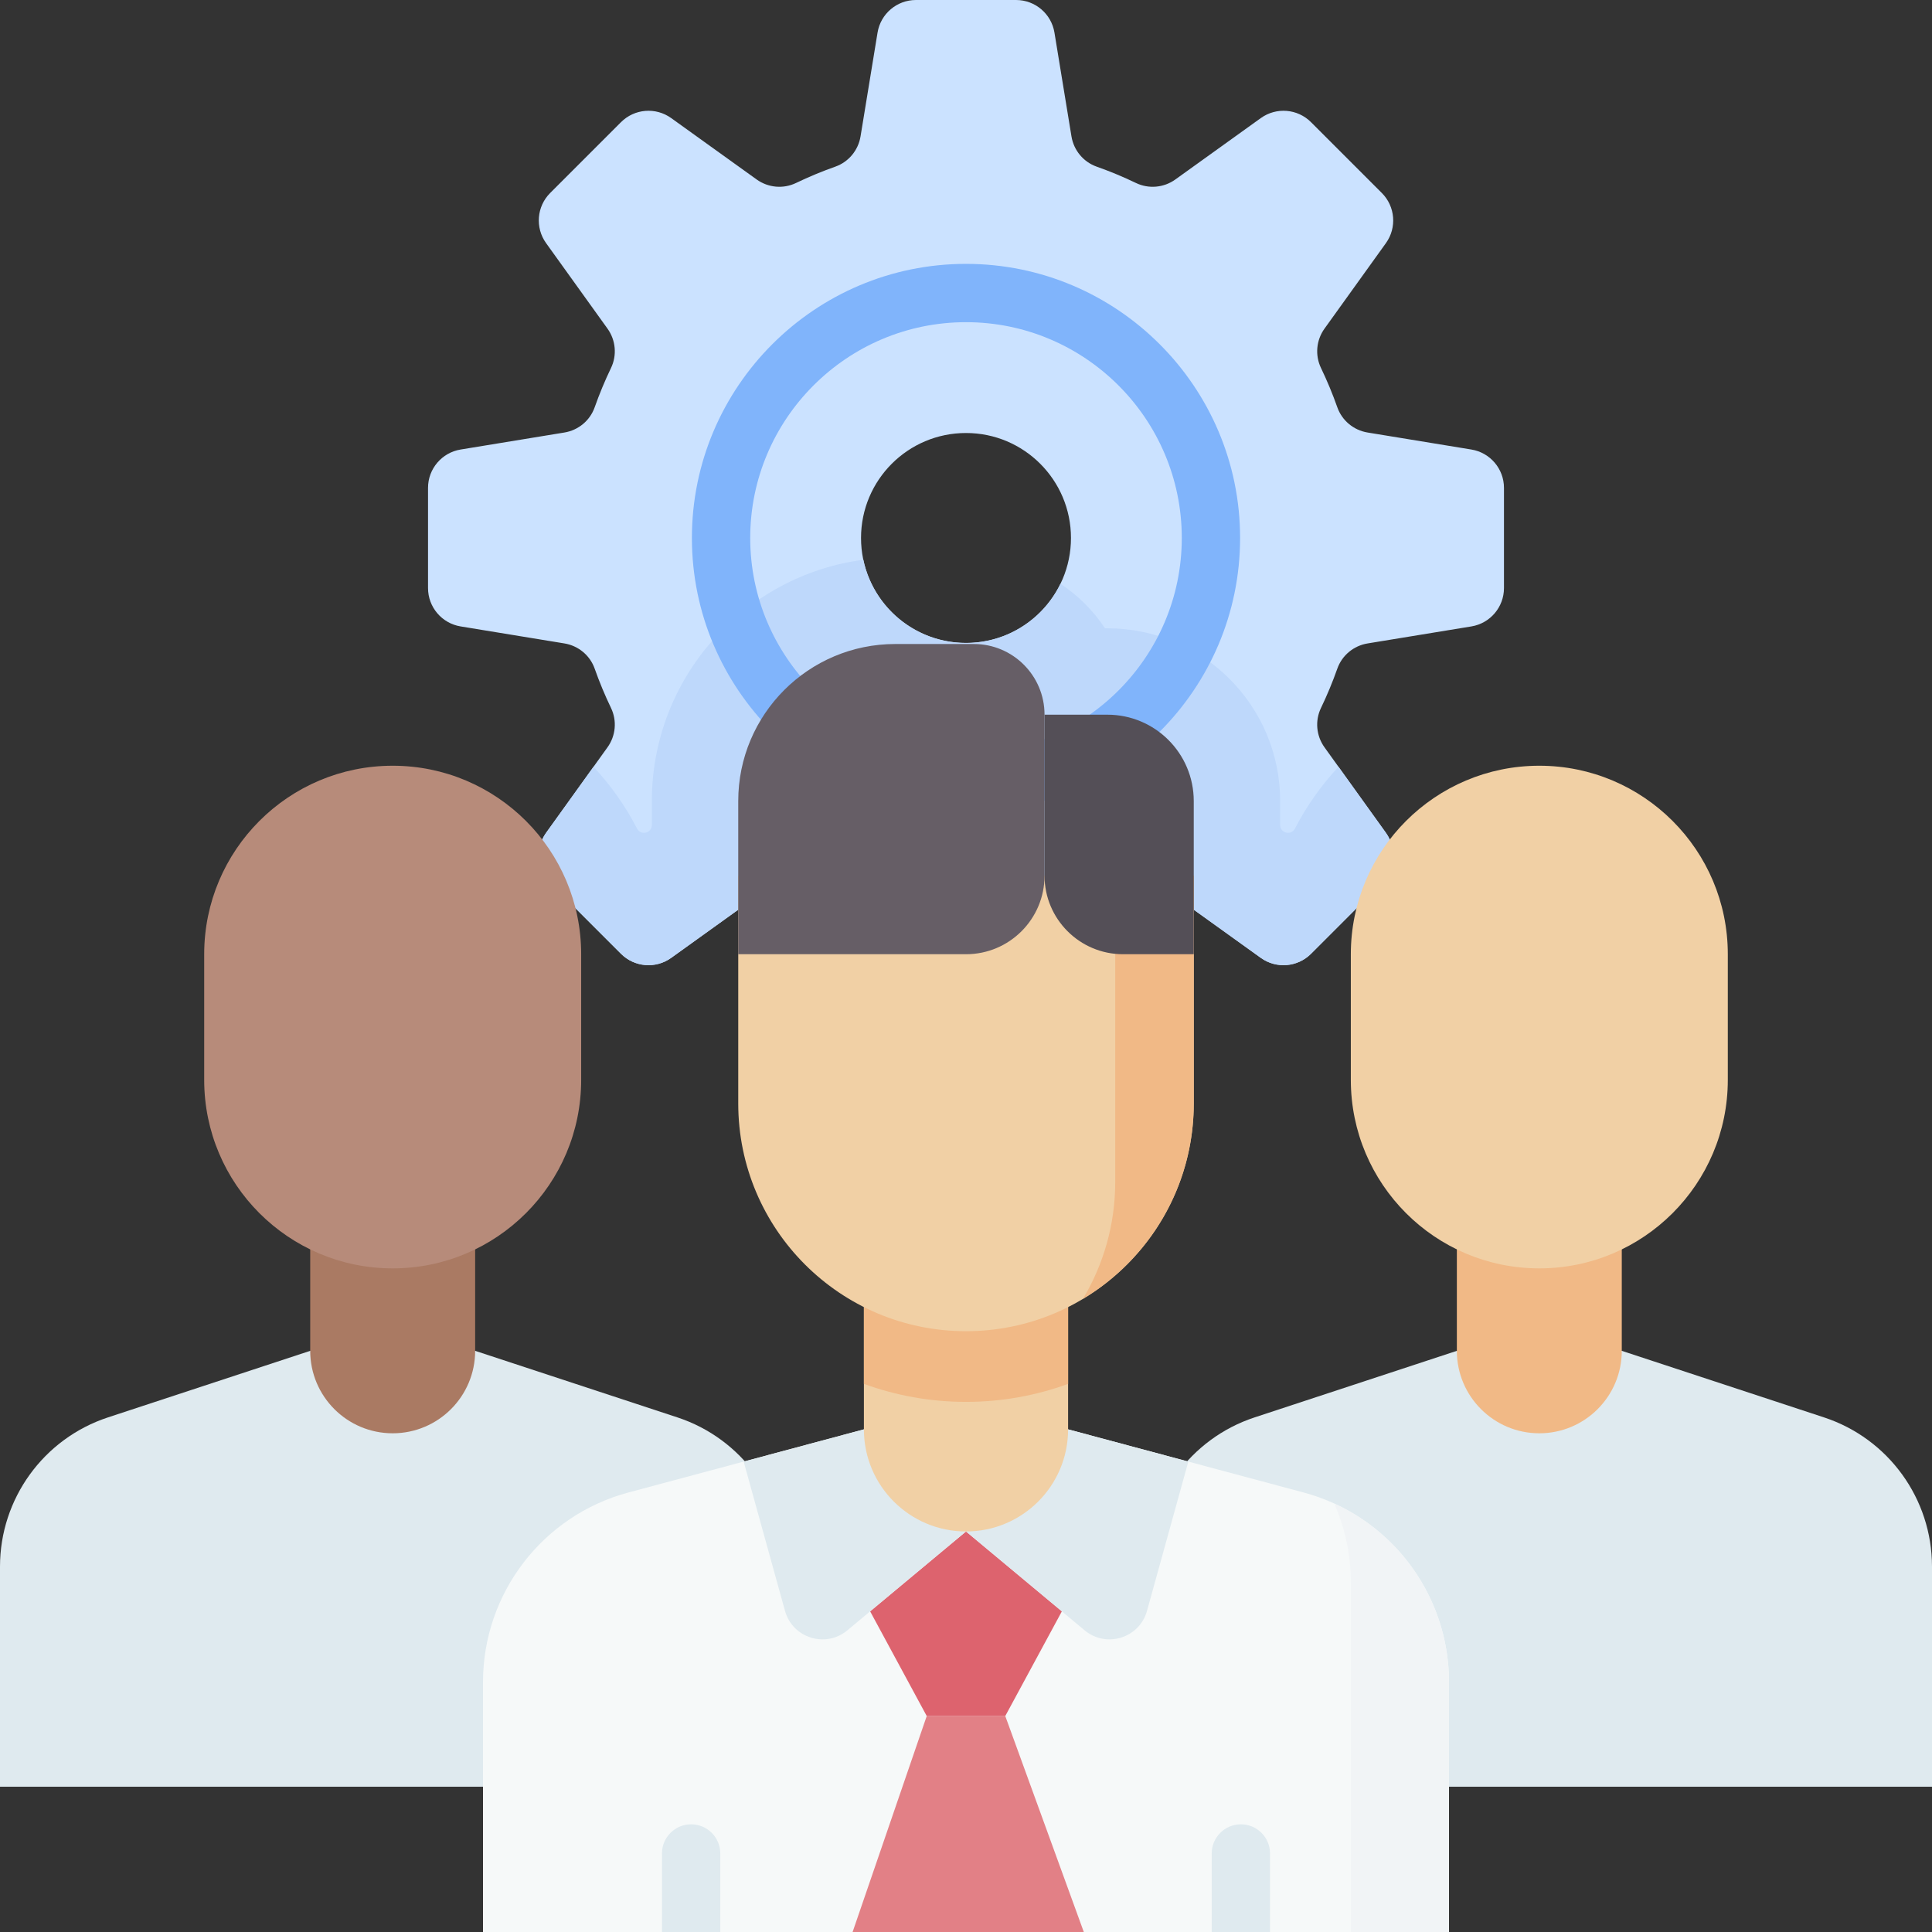 <svg id="Capa_1" enable-background="new 0 0 512 512" height="512" viewBox="0 0 512 512" width="512" xmlns="http://www.w3.org/2000/svg"><rect x="0" y="0" width="512" height="512" fill="#333333" stroke="none"/><g><g><g><path d="m398.569 155.841v-26.545c0-5.046-3.655-9.35-8.635-10.166l-27.507-4.509c-3.692-.605-6.778-3.161-8.023-6.688-1.258-3.562-2.704-7.035-4.326-10.409-1.627-3.383-1.261-7.384.929-10.433l16.273-22.654c2.944-4.099 2.486-9.726-1.082-13.295l-18.77-18.77c-3.568-3.568-9.196-4.026-13.295-1.082l-22.654 16.273c-3.049 2.19-7.05 2.556-10.433.929-3.374-1.622-6.847-3.068-10.409-4.326-3.528-1.246-6.083-4.331-6.688-8.023l-4.509-27.507c-.818-4.981-5.121-8.636-10.168-8.636h-26.545c-5.046 0-9.35 3.655-10.166 8.635l-4.509 27.507c-.605 3.692-3.161 6.778-6.688 8.023-3.562 1.258-7.035 2.704-10.409 4.326-3.383 1.627-7.384 1.261-10.433-.929l-22.654-16.272c-4.099-2.944-9.726-2.486-13.295 1.082l-18.77 18.77c-3.568 3.568-4.027 9.196-1.082 13.295l16.272 22.654c2.19 3.049 2.556 7.05.929 10.433-1.622 3.374-3.068 6.847-4.326 10.409-1.246 3.528-4.331 6.083-8.023 6.688l-27.507 4.509c-4.98.816-8.635 5.12-8.635 10.166v26.545c0 5.046 3.655 9.35 8.635 10.166l27.507 4.509c3.692.605 6.778 3.161 8.023 6.688 1.258 3.562 2.704 7.035 4.326 10.409 1.627 3.383 1.261 7.384-.929 10.433l-16.272 22.654c-2.944 4.099-2.486 9.726 1.082 13.295l18.77 18.77c3.568 3.568 9.196 4.026 13.295 1.082l22.654-16.272c3.049-2.19 7.05-2.556 10.433-.929 3.374 1.622 6.847 3.068 10.409 4.326 3.528 1.246 6.083 4.331 6.688 8.023l4.509 27.507c.816 4.98 5.12 8.635 10.166 8.635h26.545c5.046 0 9.35-3.655 10.166-8.635l4.509-27.507c.605-3.692 3.161-6.778 6.688-8.023 3.562-1.258 7.035-2.704 10.409-4.326 3.383-1.627 7.384-1.261 10.433.929l22.654 16.273c4.099 2.944 9.726 2.486 13.295-1.082l18.77-18.77c3.568-3.568 4.026-9.196 1.082-13.295l-16.273-22.654c-2.19-3.049-2.556-7.05-.929-10.433 1.622-3.374 3.068-6.847 4.326-10.409 1.246-3.528 4.331-6.083 8.023-6.688l27.507-4.509c4.982-.817 8.637-5.12 8.637-10.167zm-142.569 14.546c-15.364 0-27.818-12.455-27.818-27.818s12.455-27.818 27.818-27.818 27.818 12.455 27.818 27.818-12.454 27.818-27.818 27.818z" fill="#cbe2ff"/><path d="m367.279 220.701-12.562-17.488c-4.553 4.878-8.449 10.378-11.539 16.359-1.003 1.94-3.926 1.237-3.926-.947v-6.333c0-25.288-20.5-45.789-45.789-45.789h-.632c-3.095-4.682-7.121-8.691-11.797-11.795-4.509 9.28-14.024 15.678-25.034 15.678-13.382 0-24.553-9.45-27.213-22.04-31.58 4.168-56.039 31.245-56.039 63.945v6.333c0 2.184-2.923 2.887-3.926.947-3.09-5.981-6.986-11.481-11.539-16.359l-12.562 17.488c-2.944 4.099-2.486 9.726 1.083 13.295l18.77 18.77c3.568 3.568 9.196 4.027 13.295 1.082l22.654-16.272c3.049-2.19 7.05-2.556 10.433-.929 3.374 1.622 6.847 3.068 10.409 4.326 3.528 1.246 6.083 4.331 6.688 8.023l4.509 27.507c.816 4.98 5.12 8.635 10.166 8.635h26.545c5.046 0 9.35-3.655 10.166-8.635l4.509-27.507c.605-3.692 3.161-6.778 6.688-8.023 3.562-1.258 7.035-2.704 10.409-4.326 3.383-1.627 7.384-1.261 10.433.929l22.654 16.273c4.099 2.944 9.726 2.486 13.295-1.082l18.77-18.77c3.568-3.569 4.026-9.196 1.082-13.295z" fill="#bed8fb"/></g><g><path d="m256 215.205c-40.053 0-72.638-32.585-72.638-72.638s32.585-72.638 72.638-72.638c40.052 0 72.638 32.586 72.638 72.638s-32.586 72.638-72.638 72.638zm0-129.824c-31.532 0-57.185 25.653-57.185 57.186s25.653 57.185 57.185 57.185 57.185-25.653 57.185-57.185-25.653-57.186-57.185-57.186z" fill="#80b4fb"/></g></g><g><g><path d="m429.789 357.984 53.598 17.64c17.074 5.619 28.613 21.564 28.613 39.54v58.333h-208.13v-58.333c0-17.975 11.539-33.92 28.613-39.54l53.598-17.64z" fill="#dfeaef"/><path d="m407.935 379.837c-12.069 0-21.854-9.784-21.854-21.854v-27.057h43.707v27.057c.001 12.07-9.784 21.854-21.853 21.854z" fill="#f1b986"/><path d="m457.886 252.878c0-27.587-22.364-49.951-49.951-49.951s-49.951 22.364-49.951 49.951v33.301c0 27.587 22.364 49.951 49.951 49.951s49.951-22.364 49.951-49.951z" fill="#f1d0a5"/></g><g><path d="m82.211 357.984-53.598 17.64c-17.074 5.619-28.613 21.564-28.613 39.539v58.333h208.13v-58.333c0-17.975-11.539-33.92-28.613-39.54l-53.598-17.64h-43.708z" fill="#dfeaef"/><path d="m104.065 379.837c12.069 0 21.854-9.784 21.854-21.854v-27.057h-43.708v27.057c0 12.07 9.785 21.854 21.854 21.854z" fill="#aa7a63"/><path d="m54.114 252.878c0-27.587 22.364-49.951 49.951-49.951s49.951 22.364 49.951 49.951v33.301c0 27.587-22.364 49.951-49.951 49.951s-49.951-22.364-49.951-49.951z" fill="#b78b7a"/></g><g><path d="m283.057 378.797 62.382 16.721c22.746 6.097 38.561 26.71 38.561 50.258v66.224h-256v-66.224c0-23.549 15.816-44.162 38.561-50.258l62.382-16.721z" fill="#f6f9f9"/><path d="m266.406 454.764 20.814 57.236h-61.273l19.646-57.236z" fill="#e28086"/><path d="m281.405 427.025-25.405-21.171-25.405 21.171 14.998 27.739h20.813z" fill="#dd636e"/><path d="m228.943 378.797-31.864 8.541 10.954 39.555c1.997 7.212 10.774 9.955 16.523 5.165l31.444-26.204v-27.057z" fill="#dfeaef"/><path d="m283.057 378.797 31.864 8.541-10.954 39.555c-1.997 7.212-10.774 9.955-16.523 5.165l-31.444-26.204v-27.057z" fill="#dfeaef"/><path d="m353.587 398.445c2.839 6.452 4.396 13.55 4.396 20.937v92.618h26.017v-66.224c0-20.619-12.126-38.988-30.413-47.331z" fill="#f1f4f6"/><path d="m256 405.854c-14.943 0-27.057-12.114-27.057-27.057v-33.301h54.114v33.301c0 14.943-12.114 27.057-27.057 27.057z" fill="#f1d0a5"/><path d="m228.943 366.742c8.445 3.084 17.558 4.77 27.057 4.77s18.612-1.686 27.057-4.77v-21.246h-54.114z" fill="#f1b986"/><path d="m195.642 232.065v60.358c0 33.335 27.023 60.358 60.358 60.358s60.358-27.023 60.358-60.358v-60.358z" fill="#f1d0a5"/><path d="m295.545 232.065v81.171c0 11.33-3.128 21.927-8.559 30.986 17.593-10.547 29.372-29.795 29.372-51.799v-60.358z" fill="#f1b986"/><path d="m297.626 252.878h18.732v-40.585c0-12.644-10.25-22.894-22.894-22.894h-16.65v42.667c-.001 11.494 9.317 20.812 20.812 20.812z" fill="#544f57"/><path d="m256 252.878h-60.358v-40.585c0-22.989 18.637-41.626 41.626-41.626h20.813c10.345 0 18.732 8.386 18.732 18.732v42.667c0 11.494-9.318 20.812-20.813 20.812z" fill="#665e66"/></g></g><g fill="#dfeaef"><path d="m175.428 512v-20.813c0-4.267 3.459-7.726 7.726-7.726s7.726 3.459 7.726 7.726v20.813z"/><path d="m321.119 512v-20.813c0-4.267 3.459-7.726 7.726-7.726s7.726 3.459 7.726 7.726v20.813z"/></g></g></svg>